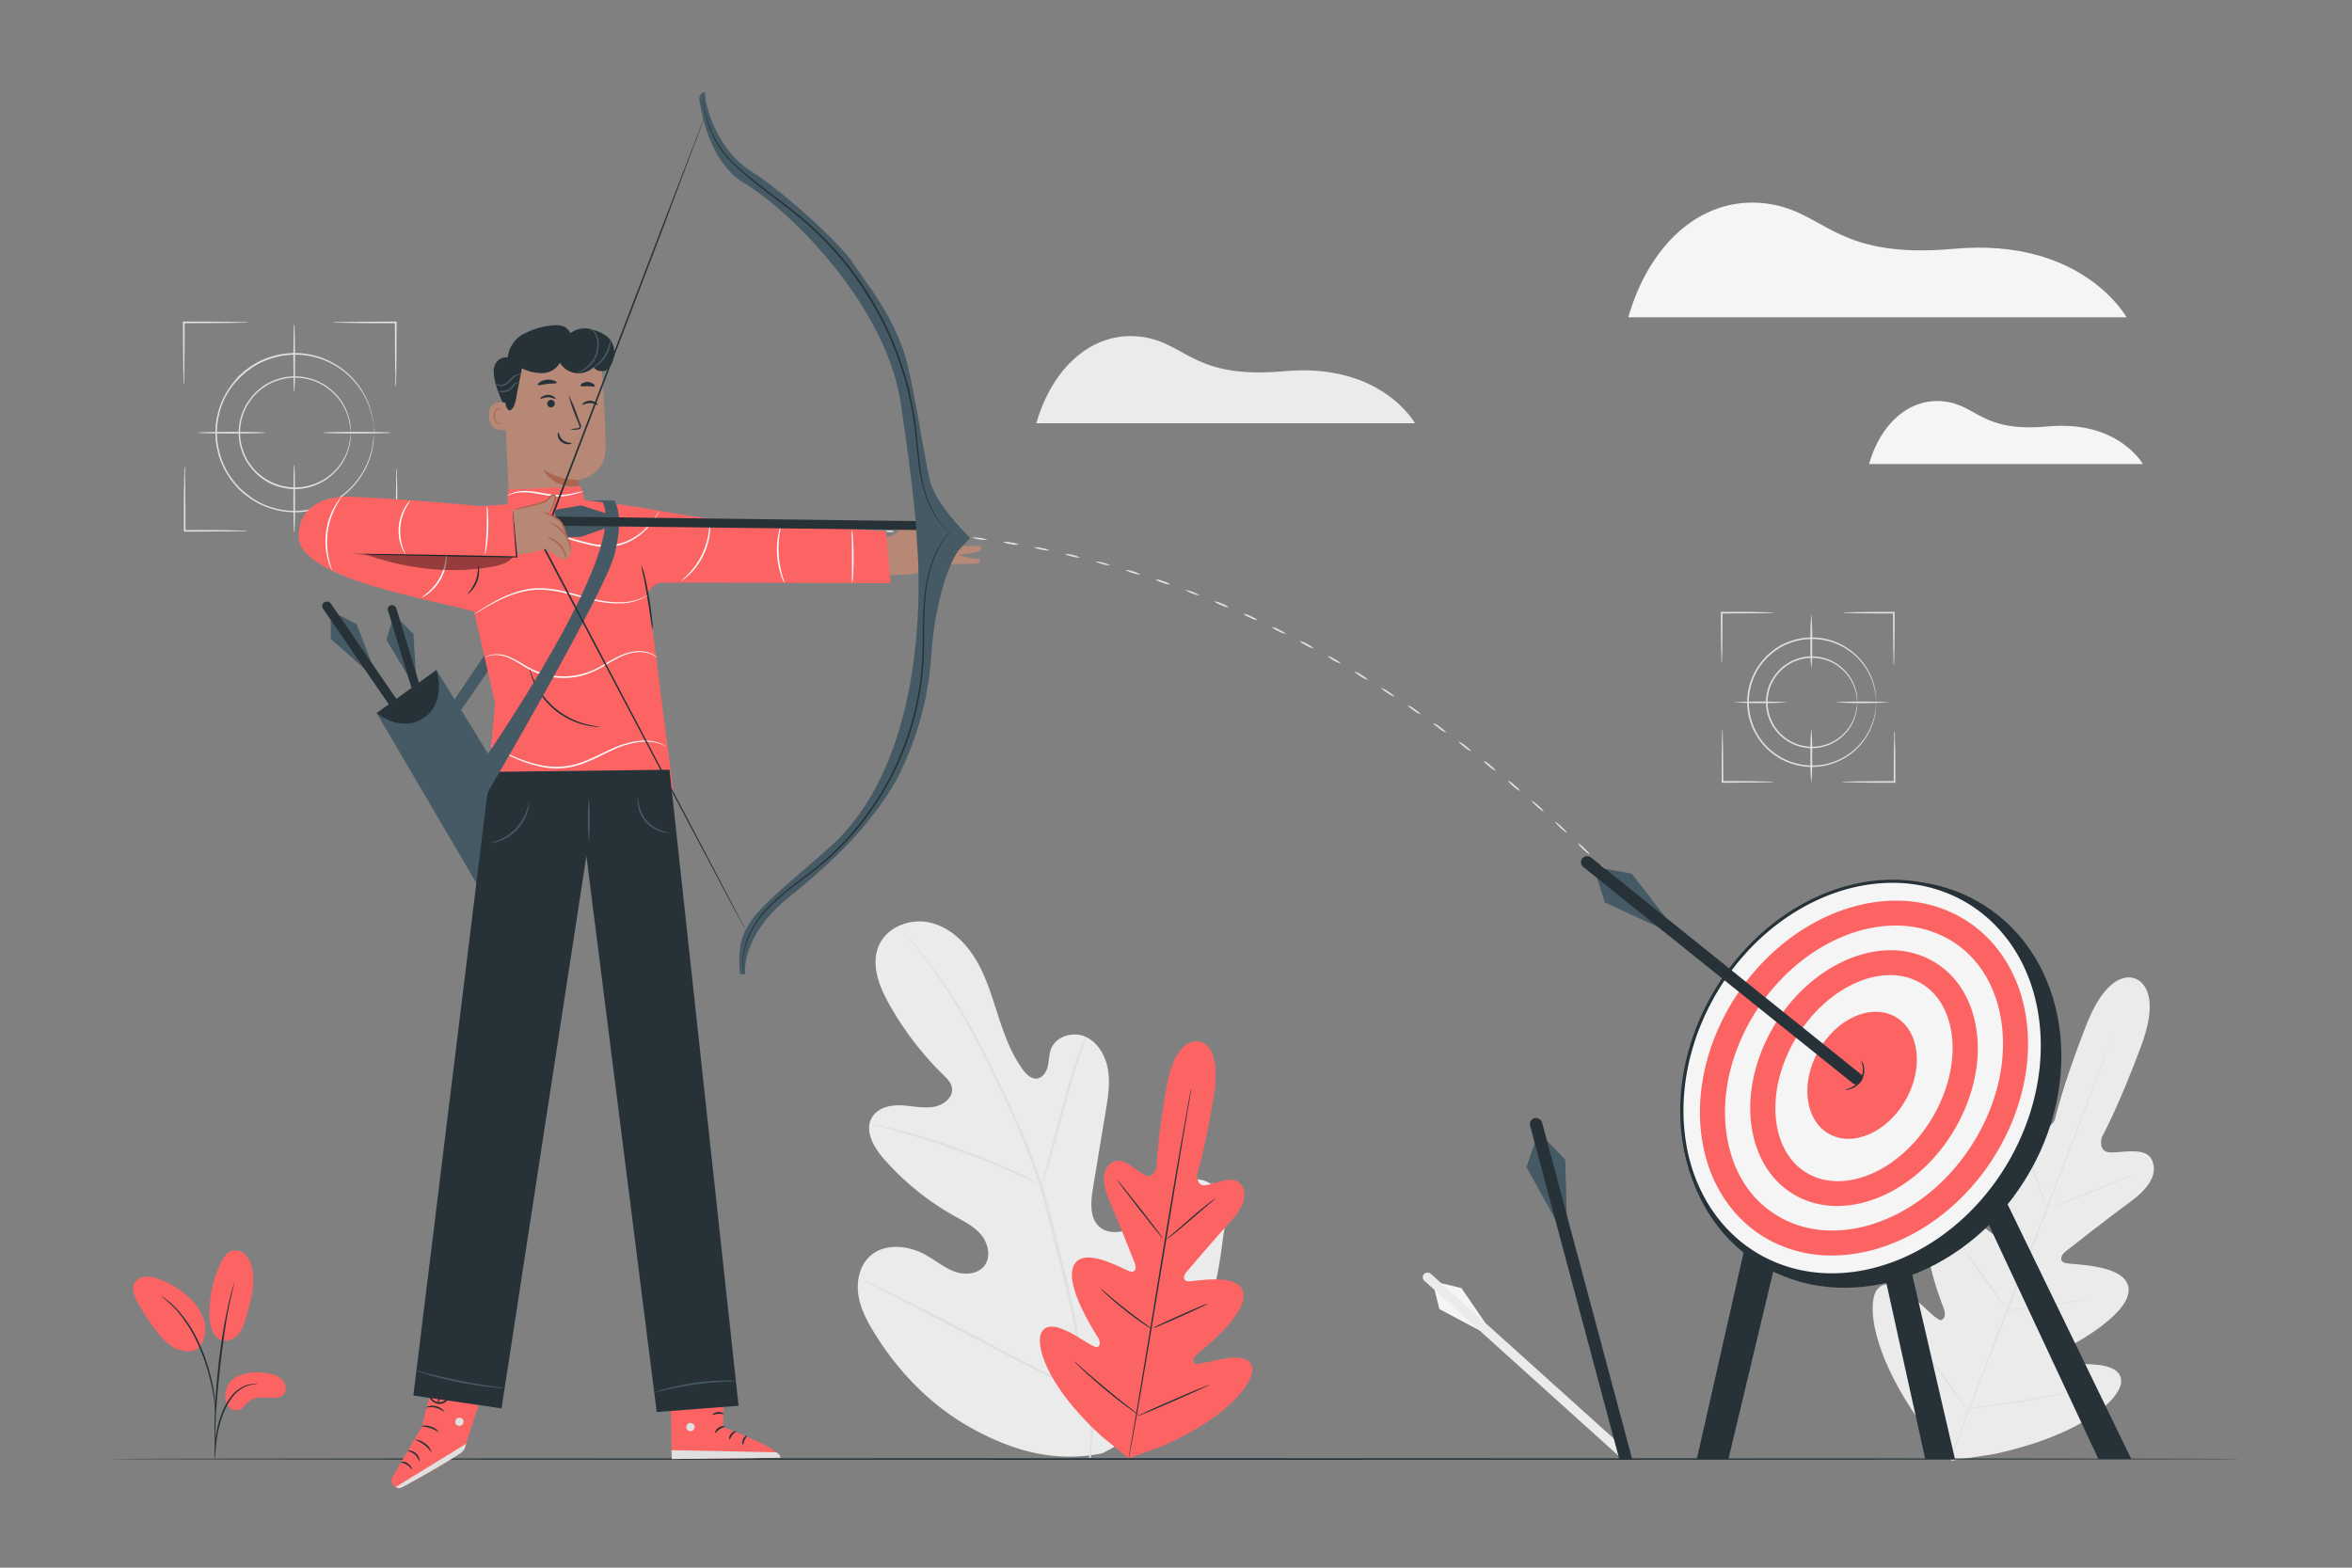 <svg xmlns="http://www.w3.org/2000/svg" viewBox="0 0 750 500"><rect x="0" y="0" width="750" height="500" fill="#808080" stroke="none"/><g id="freepik--background-complete--inject-657"><path d="M285,169.51c0,.14-.57.24-1.25.22s-1.25-.16-1.25-.3.57-.24,1.26-.22S285,169.37,285,169.51Z" style="fill:#e0e0e0"></path><path d="M295,170a6.36,6.36,0,0,1-2.51.11,6.13,6.13,0,0,1-2.48-.42,12.36,12.36,0,0,1,5,.31Z" style="fill:#e0e0e0"></path><path d="M305,170.91a6.15,6.15,0,0,1-2.52,0,6,6,0,0,1-2.46-.5,6.32,6.32,0,0,1,2.51,0A6.42,6.42,0,0,1,305,170.91Z" style="fill:#e0e0e0"></path><path d="M314.93,172.13a12.31,12.31,0,0,1-5-.65,11.86,11.86,0,0,1,5,.65Z" style="fill:#e0e0e0"></path><path d="M324.82,173.68a6.16,6.16,0,0,1-2.51-.15,6.41,6.41,0,0,1-2.43-.67,6.33,6.33,0,0,1,2.52.16A6.14,6.14,0,0,1,324.82,173.68Z" style="fill:#e0e0e0"></path><path d="M334.66,175.58a12.15,12.15,0,0,1-4.91-1,6.1,6.1,0,0,1,2.5.24A6,6,0,0,1,334.66,175.58Z" style="fill:#e0e0e0"></path><path d="M344.42,177.8a6.14,6.14,0,0,1-2.49-.32,6.3,6.3,0,0,1-2.38-.83,12,12,0,0,1,4.87,1.15Z" style="fill:#e0e0e0"></path><path d="M354.1,180.36a12.26,12.26,0,0,1-4.83-1.32,12.14,12.14,0,0,1,4.83,1.32Z" style="fill:#e0e0e0"></path><path d="M363.69,183.24a6.56,6.56,0,0,1-2.46-.49,6.29,6.29,0,0,1-2.32-1,12.06,12.06,0,0,1,4.78,1.48Z" style="fill:#e0e0e0"></path><path d="M373.18,186.43a6.42,6.42,0,0,1-2.45-.57,6.23,6.23,0,0,1-2.28-1.07,6.35,6.35,0,0,1,2.45.57A6.2,6.2,0,0,1,373.18,186.43Z" style="fill:#e0e0e0"></path><path d="M382.57,189.93a12,12,0,0,1-4.68-1.79,12.16,12.16,0,0,1,4.68,1.79Z" style="fill:#e0e0e0"></path><path d="M391.83,193.72a6.17,6.17,0,0,1-2.41-.73,6.42,6.42,0,0,1-2.21-1.2,6.05,6.05,0,0,1,2.41.72A6.28,6.28,0,0,1,391.83,193.72Z" style="fill:#e0e0e0"></path><path d="M401,197.8a6.06,6.06,0,0,1-2.38-.8,6.21,6.21,0,0,1-2.17-1.27,6.31,6.31,0,0,1,2.38.8A6.21,6.21,0,0,1,401,197.8Z" style="fill:#e0e0e0"></path><path d="M410,202.17a6.58,6.58,0,0,1-2.36-.88,6.38,6.38,0,0,1-2.13-1.34,6.17,6.17,0,0,1,2.36.87C409.1,201.44,410.05,202,410,202.17Z" style="fill:#e0e0e0"></path><path d="M418.86,206.79a6.08,6.08,0,0,1-2.33-.94,6.41,6.41,0,0,1-2.09-1.4,6.08,6.08,0,0,1,2.33.94A6.41,6.41,0,0,1,418.86,206.79Z" style="fill:#e0e0e0"></path><path d="M427.6,211.68a12.28,12.28,0,0,1-4.35-2.47,6,6,0,0,1,2.3,1A6.22,6.22,0,0,1,427.6,211.68Z" style="fill:#e0e0e0"></path><path d="M436.2,216.81a6.32,6.32,0,0,1-2.28-1.07c-1.18-.72-2.08-1.4-2-1.52a6,6,0,0,1,2.27,1.07A6.5,6.5,0,0,1,436.2,216.81Z" style="fill:#e0e0e0"></path><path d="M444.65,222.18A6.24,6.24,0,0,1,442.4,221c-1.16-.74-2-1.45-2-1.57a6.32,6.32,0,0,1,2.25,1.14C443.85,221.36,444.73,222.06,444.65,222.18Z" style="fill:#e0e0e0"></path><path d="M453,227.78a6.25,6.25,0,0,1-2.21-1.2c-1.14-.78-2-1.51-1.92-1.63a6.25,6.25,0,0,1,2.21,1.2C452.17,226.93,453,227.66,453,227.78Z" style="fill:#e0e0e0"></path><path d="M461.11,233.59a6.28,6.28,0,0,1-2.18-1.26c-1.12-.81-2-1.56-1.88-1.67a6.14,6.14,0,0,1,2.18,1.25C460.35,232.72,461.19,233.47,461.11,233.59Z" style="fill:#e0e0e0"></path><path d="M469.11,239.61A6.46,6.46,0,0,1,467,238.3c-1.1-.84-1.92-1.61-1.83-1.73a6.36,6.36,0,0,1,2.15,1.31C468.38,238.72,469.2,239.49,469.11,239.61Z" style="fill:#e0e0e0"></path><path d="M477,245.82a6.26,6.26,0,0,1-2.11-1.36c-1.08-.87-1.88-1.66-1.79-1.77a6.36,6.36,0,0,1,2.11,1.36C476.25,244.92,477.05,245.71,477,245.82Z" style="fill:#e0e0e0"></path><path d="M484.66,252.22a6.27,6.27,0,0,1-2.08-1.41c-1.06-.89-1.84-1.7-1.75-1.81a6.25,6.25,0,0,1,2.09,1.41C484,251.3,484.76,252.11,484.66,252.22Z" style="fill:#e0e0e0"></path><path d="M492.21,258.8c-.09.11-1-.54-2-1.46s-1.8-1.74-1.7-1.85,1,.55,2.05,1.46S492.31,258.7,492.21,258.8Z" style="fill:#e0e0e0"></path><path d="M499.61,265.55c-.1.11-1-.56-2-1.5s-1.76-1.79-1.66-1.89,1,.57,2,1.51S499.71,265.45,499.61,265.55Z" style="fill:#e0e0e0"></path><path d="M506.85,272.46c-.1.11-1-.59-2-1.54s-1.72-1.82-1.62-1.93,1,.59,2,1.55S507,272.36,506.85,272.46Z" style="fill:#e0e0e0"></path><path d="M512.23,277.79c-.1.1-.58-.21-1.07-.7s-.8-1-.7-1.07.58.21,1.07.7S512.33,277.69,512.23,277.79Z" style="fill:#e0e0e0"></path><path d="M680.91,312.15s-8.16-4.31-15.7,14.93-10,30.16-10,30.16-2.09,4.08-5,1.83-7.2-9-11.56-7.29-5.54,7.12-3.9,14.66,4.61,24.18,4.87,25.69-.37,3.76-2.58,2.54-15.43-13.32-20.79-6.7,2.64,26.86,3.47,29.09.48,3.25-.55,3.93-5.09-3.81-9-7.1-9-6.41-11.77-2.34-2.25,19.81,15.12,43.74l8.78,10.56,13.63-2.1c28.9-6.29,39.77-17.67,40.41-22.56s-5.24-5.95-10.34-6.1-11.11.5-11.43-.69.09-2.18,2.2-3.29,21.57-10.89,22-19.4-17.51-8.28-20-8.84-1.42-2.69-.24-3.62,14.5-11.38,20.74-15.92,9-9.19,6.85-13.54c-2.1-4.18-9.82-2-13.47-2.25s-2.5-4.68-2.5-4.68,5.41-9.81,12.6-29.18-2-21.6-2-21.6" style="fill:#ebebeb"></path><path d="M622.63,462.88c5.34-14.21,12.88-33.78,21.27-55.37s16-41.13,21.38-55.31l6.38-16.8c.75-2,1.34-3.5,1.74-4.57l.47-1.18a3.5,3.5,0,0,1,.17-.4s0,.14-.13.42-.24.68-.43,1.19c-.38,1.07-.94,2.62-1.66,4.6-1.45,4-3.59,9.75-6.26,16.85-5.34,14.21-12.87,33.77-21.26,55.36s-16,41.14-21.38,55.32" style="fill:#e0e0e0"></path><path d="M644.2,361.36a4.55,4.55,0,0,1,.44.9c.26.58.6,1.44,1,2.5.84,2.12,1.91,5.08,3,8.37l2.86,8.44.88,2.55a4.44,4.44,0,0,1,.29.95,4.61,4.61,0,0,1-.44-.89c-.26-.58-.61-1.44-1-2.51-.82-2.13-1.85-5.11-3-8.4s-2.14-6.17-2.92-8.41c-.36-1-.65-1.86-.9-2.54A6,6,0,0,1,644.2,361.36Z" style="fill:#e0e0e0"></path><path d="M654,385.19c0-.11,6-2.6,13.42-5.56S681,374.36,681,374.47s-6,2.6-13.43,5.56S654.05,385.3,654,385.19Z" style="fill:#e0e0e0"></path><path d="M639.63,417.76a4.47,4.47,0,0,1,1-.15l2.74-.26c2.32-.22,5.51-.54,9-1s6.68-1,9-1.43l2.71-.48a4,4,0,0,1,1-.13,5.33,5.33,0,0,1-1,.29c-.63.16-1.55.37-2.69.61-2.28.49-5.45,1.08-9,1.56s-6.74.76-9.06.9c-1.17.07-2.11.12-2.76.13A5,5,0,0,1,639.63,417.76Z" style="fill:#e0e0e0"></path><path d="M626,398.16s.24.23.61.71l1.54,2c1.28,1.73,3,4.14,4.93,6.81s3.61,5.1,4.83,6.88l1.43,2.11a3.69,3.69,0,0,1,.47.81,4.63,4.63,0,0,1-.61-.72l-1.53-2c-1.28-1.73-3-4.13-4.94-6.8s-3.61-5.11-4.83-6.88L626.49,399A4.91,4.91,0,0,1,626,398.16Z" style="fill:#e0e0e0"></path><path d="M609.66,425.3a5.69,5.69,0,0,1,.77.91c.52.68,1.18,1.56,2,2.6,1.65,2.21,3.92,5.27,6.39,8.67s4.7,6.5,6.29,8.75l1.87,2.68a7.25,7.25,0,0,1,.64,1,7.39,7.39,0,0,1-.78-.92l-2-2.6c-1.66-2.21-3.92-5.27-6.39-8.67s-4.7-6.5-6.29-8.75l-1.87-2.68A8.51,8.51,0,0,1,609.66,425.3Z" style="fill:#e0e0e0"></path><path d="M627.33,449.22a7,7,0,0,1,1.27-.22l3.47-.46c2.92-.38,7-.93,11.4-1.67s8.45-1.49,11.35-2.06l3.43-.68a8,8,0,0,1,1.27-.2,7.33,7.33,0,0,1-1.23.37c-.8.2-2,.48-3.41.8-2.88.65-6.88,1.47-11.34,2.19s-8.5,1.24-11.44,1.55c-1.47.16-2.66.27-3.48.32A7,7,0,0,1,627.33,449.22Z" style="fill:#e0e0e0"></path><polygon points="458.99 417.52 457.46 411.43 459.61 409.28 466 410.81 473.69 422 471.76 424.32 458.99 417.52" style="fill:#f5f5f5"></polygon><path d="M519.83,463.54l-63.54-57.25a1.58,1.58,0,0,0-2.25.12h0a1.47,1.47,0,0,0,.14,2.06l63.07,56.87" style="fill:#ebebeb"></path><path d="M119.24,138a1.91,1.91,0,0,1,0-.41c0-.29,0-.69-.08-1.19,0-.27,0-.56-.06-.88s-.11-.67-.17-1a17.05,17.05,0,0,0-.53-2.59,24,24,0,0,0-2.79-6.66,25.21,25.21,0,0,0-6.37-7.08,24.89,24.89,0,0,0-23.61-3.55,22.93,22.93,0,0,0-6.3,3.39,29.09,29.09,0,0,0-2.83,2.41A29.78,29.78,0,0,0,74,123.27a24.17,24.17,0,0,0-3.56,6.86A26.78,26.78,0,0,0,69.17,138a26.51,26.51,0,0,0,1.28,7.86A24.44,24.44,0,0,0,74,152.71a28.23,28.23,0,0,0,2.44,2.89,27.65,27.65,0,0,0,2.83,2.4,25.52,25.52,0,0,0,3,2,26.54,26.54,0,0,0,3.25,1.43,25,25,0,0,0,30-10.64,23.8,23.8,0,0,0,2.79-6.65,18.52,18.52,0,0,0,.54-2.59c0-.38.12-.73.16-1.05s0-.62.06-.88c0-.5.06-.9.08-1.19a1.91,1.91,0,0,1,0-.41,2.56,2.56,0,0,1,0,.41c0,.29,0,.69,0,1.2,0,.26,0,.56,0,.88s-.09.68-.14,1.06a18.37,18.37,0,0,1-.49,2.62,23.73,23.73,0,0,1-2.74,6.75,25.33,25.33,0,0,1-17,12,25.45,25.45,0,0,1-13.34-1.07,26.1,26.1,0,0,1-3.32-1.45,28.18,28.18,0,0,1-6-4.44,28.42,28.42,0,0,1-2.5-3A24.66,24.66,0,0,1,70,146a25.24,25.24,0,0,1,0-16,24.8,24.8,0,0,1,3.64-7A29.38,29.38,0,0,1,76.1,120a27.3,27.3,0,0,1,6-4.44,26.1,26.1,0,0,1,3.32-1.45,25.44,25.44,0,0,1,13.34-1.07,25.36,25.36,0,0,1,17,12,23.78,23.78,0,0,1,2.74,6.76,18.37,18.37,0,0,1,.49,2.62c0,.38.11.73.14,1.06s0,.62,0,.88c0,.51,0,.91,0,1.2A2.56,2.56,0,0,1,119.24,138Z" style="fill:#e0e0e0"></path><path d="M111.83,138a27.89,27.89,0,0,0-.65-4.31,17.13,17.13,0,0,0-2-4.69,17.6,17.6,0,0,0-4.49-5,17.34,17.34,0,0,0-7.4-3.26,17.65,17.65,0,0,0-9.2.77,16.57,16.57,0,0,0-4.43,2.39,15.81,15.81,0,0,0-3.7,3.72,17.41,17.41,0,0,0,0,20.7,19.53,19.53,0,0,0,1.71,2,18.72,18.72,0,0,0,2,1.69,16.57,16.57,0,0,0,4.43,2.39,17.65,17.65,0,0,0,9.2.77A17.65,17.65,0,0,0,109.2,147a17,17,0,0,0,2-4.68,27.89,27.89,0,0,0,.65-4.31.94.94,0,0,1,0,.29c0,.22,0,.5,0,.84a8.24,8.24,0,0,1-.11,1.38,14.19,14.19,0,0,1-.34,1.85,16.89,16.89,0,0,1-1.93,4.78,17.95,17.95,0,0,1-12.06,8.52,18.07,18.07,0,0,1-9.45-.75,17.05,17.05,0,0,1-4.56-2.44,21,21,0,0,1-2-1.74,22.29,22.29,0,0,1-1.77-2.08,17.89,17.89,0,0,1,0-21.3,19.72,19.72,0,0,1,1.76-2.08,20.76,20.76,0,0,1,2-1.74,17.05,17.05,0,0,1,4.56-2.44,18.07,18.07,0,0,1,9.45-.75,17.78,17.78,0,0,1,7.54,3.4,17.59,17.59,0,0,1,4.52,5.12,16.77,16.77,0,0,1,1.93,4.78,14.19,14.19,0,0,1,.34,1.85,8.21,8.21,0,0,1,.11,1.37c0,.35,0,.63,0,.85A.94.94,0,0,1,111.83,138Z" style="fill:#e0e0e0"></path><path d="M93.81,125c-.15,0-.26-4.85-.26-10.84s.11-10.85.26-10.85.26,4.86.26,10.85S94,125,93.81,125Z" style="fill:#e0e0e0"></path><path d="M93.81,169.85c-.15,0-.26-4.85-.26-10.84s.11-10.85.26-10.85.26,4.86.26,10.85S94,169.85,93.81,169.85Z" style="fill:#e0e0e0"></path><path d="M84.7,138c0,.14-4.86.26-10.85.26S63,138.13,63,138s4.86-.26,10.85-.26S84.7,137.85,84.7,138Z" style="fill:#e0e0e0"></path><path d="M124.61,138c0,.14-4.86.26-10.85.26s-10.84-.12-10.84-.26,4.85-.26,10.84-.26S124.61,137.85,124.61,138Z" style="fill:#e0e0e0"></path><path d="M79.21,102.82a8.9,8.9,0,0,1-1.6.1l-4.35.08c-3.67,0-8.75.08-14.36.08h-.29l.26-.26c0,5.54,0,10.54-.08,14.16,0,1.74-.06,3.18-.08,4.28a8.58,8.58,0,0,1-.1,1.57,8.58,8.58,0,0,1-.1-1.57c0-1.1,0-2.54-.08-4.28,0-3.62-.08-8.62-.08-14.16v-.26h.55c5.61,0,10.69,0,14.36.08l4.35.08A8.9,8.9,0,0,1,79.21,102.82Z" style="fill:#e0e0e0"></path><path d="M58.9,148.71A9.29,9.29,0,0,1,59,150.3c0,1.12,0,2.59.08,4.35,0,3.68.07,8.75.07,14.36v.3l-.26-.26c5.55,0,10.55,0,14.17.07l4.28.09a8.39,8.39,0,0,1,1.56.1,9.68,9.68,0,0,1-1.56.1l-4.28.08c-3.62,0-8.62.07-14.17.08h-.26V169c0-5.61,0-10.68.08-14.36,0-1.76.06-3.23.08-4.35A10.2,10.2,0,0,1,58.9,148.71Z" style="fill:#e0e0e0"></path><path d="M105.89,169.31a9.35,9.35,0,0,1,1.6-.11l4.35-.08c3.67-.05,8.75-.07,14.35-.07h.3l-.26.26c0-5.55,0-10.55.08-14.17,0-1.73.06-3.17.08-4.28a8.39,8.39,0,0,1,.1-1.56,8.39,8.39,0,0,1,.1,1.56c0,1.11,0,2.55.08,4.28,0,3.62.08,8.62.08,14.17v.26h-.56c-5.6,0-10.68,0-14.35-.08l-4.35-.08A10.27,10.27,0,0,1,105.89,169.31Z" style="fill:#e0e0e0"></path><path d="M126.2,123.42a9.35,9.35,0,0,1-.11-1.6c0-1.12,0-2.58-.08-4.35-.05-3.67-.08-8.75-.08-14.35v-.3l.27.26c-5.55,0-10.55,0-14.17-.08l-4.28-.08a8.39,8.39,0,0,1-1.56-.1,8.39,8.39,0,0,1,1.56-.1l4.28-.08c3.62,0,8.62-.08,14.17-.08h.26v.56c0,5.6,0,10.68-.08,14.35,0,1.77-.06,3.23-.08,4.35A10.27,10.27,0,0,1,126.2,123.42Z" style="fill:#e0e0e0"></path><path d="M598.24,224a1.68,1.68,0,0,1,0-.33c0-.25-.05-.57-.08-1a10.37,10.37,0,0,0-.18-1.56,14.79,14.79,0,0,0-.44-2.11,19.55,19.55,0,0,0-2.27-5.39,20.37,20.37,0,0,0-26.93-7.45,22.72,22.72,0,0,0-2.48,1.6,21.87,21.87,0,0,0-2.28,1.94,22.25,22.25,0,0,0-2,2.34,19.45,19.45,0,0,0-2.88,5.56,20,20,0,0,0,0,12.73,19.45,19.45,0,0,0,2.88,5.56,22.35,22.35,0,0,0,2,2.34,23.17,23.17,0,0,0,2.29,1.95,21.23,21.23,0,0,0,2.48,1.59,20.63,20.63,0,0,0,13.24,2.06,20.43,20.43,0,0,0,13.69-9.5,19.6,19.6,0,0,0,2.27-5.4,14.41,14.41,0,0,0,.44-2.1,10.52,10.52,0,0,0,.18-1.56c0-.41.06-.73.08-1a1.68,1.68,0,0,1,0-.33,1.64,1.64,0,0,1,0,.33l0,1a10.05,10.05,0,0,1-.14,1.58,13.13,13.13,0,0,1-.39,2.13,19.29,19.29,0,0,1-2.22,5.5,20.53,20.53,0,0,1-24.71,8.9,21.38,21.38,0,0,1-2.7-1.17,22.78,22.78,0,0,1-2.54-1.63,21.91,21.91,0,0,1-2.35-2,23.28,23.28,0,0,1-2-2.39,20.09,20.09,0,0,1-3-5.7,20.55,20.55,0,0,1,0-13.06,19.81,19.81,0,0,1,3-5.7,22.26,22.26,0,0,1,2-2.39,21.91,21.91,0,0,1,2.35-2,18.83,18.83,0,0,1,5.24-2.81,20.68,20.68,0,0,1,10.85-.86,20.59,20.59,0,0,1,13.86,9.77,19.29,19.29,0,0,1,2.22,5.5,13,13,0,0,1,.39,2.12,10.05,10.05,0,0,1,.14,1.58l0,1A1.64,1.64,0,0,1,598.24,224Z" style="fill:#e0e0e0"></path><path d="M592.23,224a24.89,24.89,0,0,0-.55-3.5,14.39,14.39,0,0,0-5.26-7.82,14.22,14.22,0,0,0-13.44-2,13.59,13.59,0,0,0-3.59,1.93,13.39,13.39,0,0,0-3,3,14.11,14.11,0,0,0,0,16.74,14.24,14.24,0,0,0,6.58,4.95,14.24,14.24,0,0,0,7.45.63,14.09,14.09,0,0,0,6-2.64,14.32,14.32,0,0,0,5.26-7.82,24.9,24.9,0,0,0,.55-3.49.82.82,0,0,1,0,.23v.69a6,6,0,0,1-.08,1.12,11.18,11.18,0,0,1-.27,1.5,14,14,0,0,1-1.56,3.9,14.54,14.54,0,0,1-17.51,6.33,14.74,14.74,0,0,1-6.82-5.1,14.59,14.59,0,0,1,0-17.35,14.63,14.63,0,0,1,6.82-5.09,14.65,14.65,0,0,1,7.7-.61,14.63,14.63,0,0,1,9.81,6.94,13.88,13.88,0,0,1,1.56,3.89,11.59,11.59,0,0,1,.27,1.51,5.92,5.92,0,0,1,.08,1.12c0,.27,0,.5,0,.68A.87.87,0,0,1,592.23,224Z" style="fill:#e0e0e0"></path><path d="M577.59,213.43a75.74,75.74,0,0,1-.26-8.81,75.63,75.63,0,0,1,.26-8.8,73.07,73.07,0,0,1,.26,8.8A73.17,73.17,0,0,1,577.59,213.43Z" style="fill:#e0e0e0"></path><path d="M577.59,249.83a75.74,75.74,0,0,1-.26-8.81,75.63,75.63,0,0,1,.26-8.8,73.07,73.07,0,0,1,.26,8.8A73.17,73.17,0,0,1,577.59,249.83Z" style="fill:#e0e0e0"></path><path d="M570.19,224a149.22,149.22,0,0,1-17.61,0,149.22,149.22,0,0,1,17.61,0Z" style="fill:#e0e0e0"></path><path d="M602.6,224A149.22,149.22,0,0,1,585,224a149.22,149.22,0,0,1,17.61,0Z" style="fill:#e0e0e0"></path><path d="M565.74,195.4a5.87,5.87,0,0,1-1.3.1l-3.53.09c-3,0-7.1.07-11.66.07H549l.26-.26c0,4.5,0,8.56-.07,11.5,0,1.39-.06,2.55-.09,3.48a5.62,5.62,0,0,1-.1,1.27,6.48,6.48,0,0,1-.1-1.27c0-.93,0-2.09-.08-3.48-.05-2.94-.08-7-.08-11.5v-.26h.5c4.56,0,8.68,0,11.66.08l3.53.08A6.77,6.77,0,0,1,565.74,195.4Z" style="fill:#e0e0e0"></path><path d="M549.25,232.66a5.87,5.87,0,0,1,.1,1.3c0,.94,0,2.12.09,3.53,0,3,.07,7.1.07,11.65v.24l-.26-.26c4.5,0,8.56,0,11.5.08l3.48.08a7.65,7.65,0,0,1,1.27.1,5.91,5.91,0,0,1-1.27.11l-3.48.08c-2.94,0-7,.07-11.5.08H549v-.51c0-4.55,0-8.67.08-11.65,0-1.41.06-2.6.08-3.53A6.77,6.77,0,0,1,549.25,232.66Z" style="fill:#e0e0e0"></path><path d="M587.4,249.38a6.77,6.77,0,0,1,1.3-.1l3.53-.08c3,0,7.11-.08,11.66-.08h.24l-.26.26c0-4.49,0-8.56.07-11.49q.06-2.08.09-3.48a5.62,5.62,0,0,1,.1-1.27,6.48,6.48,0,0,1,.1,1.27c0,.93,0,2.09.08,3.48.05,2.93.08,7,.08,11.49v.27h-.5c-4.55,0-8.67,0-11.66-.08l-3.53-.08A6.18,6.18,0,0,1,587.4,249.38Z" style="fill:#e0e0e0"></path><path d="M603.89,212.13a5.87,5.87,0,0,1-.1-1.3c0-.94,0-2.12-.09-3.53,0-3-.07-7.11-.07-11.66v-.24l.26.26c-4.5,0-8.56,0-11.5-.07l-3.47-.09a5.77,5.77,0,0,1-1.28-.1,6.66,6.66,0,0,1,1.28-.1l3.47-.08c2.94-.05,7-.08,11.5-.08h.26v.5c0,4.55,0,8.68-.08,11.66,0,1.41-.06,2.59-.08,3.53A6.77,6.77,0,0,1,603.89,212.13Z" style="fill:#e0e0e0"></path><path d="M351.45,463.53c25.23-12.24,35.07-40.87,38.38-67.47.55-4.44,1.78-9,.3-13.23s-6-7.64-10.22-6.41c-3.53,1-5.57,4.61-7.9,7.47a26.16,26.16,0,0,1-11.94,8.25c-3,1-6.67,1.35-9.2-.62-3.47-2.71-3.09-8-2.36-12.44q2-12.27,4.06-24.54c.73-4.39,1.46-8.87.75-13.26s-3.1-8.74-7.09-10.58-9.55-.24-11.12,3.92c-.65,1.73-.58,3.64-1,5.45s-1.59,3.68-3.4,3.92-3.39-1.29-4.5-2.79c-3.83-5.16-6-11.36-8-17.5s-3.84-12.41-7.18-17.9-8.43-10.23-14.66-11.59-13.56,1.46-16.13,7.38,0,12.8,3.16,18.44a99.5,99.5,0,0,0,17.32,22.72c1.23,1.2,2.57,2.5,2.84,4.21.48,3.08-2.75,5.55-5.8,6.05-3.45.57-6.95-.33-10.44-.47s-7.44.77-9.25,3.81c-2.51,4.2.49,9.51,3.7,13.18a85,85,0,0,0,22.58,18.31c3,1.69,6.28,3.27,8.52,6s3.19,6.88,1.12,9.73-6.26,3.19-9.55,2-6-3.48-9.05-5.21c-5.68-3.24-13.54-4.07-18.24.53-3.09,3-4.07,7.77-3.44,12.06s2.68,8.23,4.93,11.92c7.87,12.9,18.81,24,32,31.09s26,10.47,40.73,7.59" style="fill:#ebebeb"></path><path d="M347.88,464.94c.71-10.63,1.18-5.11-.62-19.08A399,399,0,0,0,338.38,401q-1.49-5.89-2.93-11.64c-1-3.82-1.94-7.61-3.11-11.25a198.92,198.92,0,0,0-7.92-20.57c-2.84-6.42-5.77-12.41-8.55-18s-5.49-10.72-8.15-15.31a158.09,158.09,0,0,0-14.15-20.69c-1.85-2.3-3.35-4-4.38-5.21L288,297a2.64,2.64,0,0,0-.43-.43,3.24,3.24,0,0,0,.36.48l1.12,1.37c1,1.2,2.45,3,4.26,5.31a165.5,165.5,0,0,1,13.9,20.78c2.62,4.59,5.29,9.74,8,15.32s5.65,11.58,8.46,18a201.66,201.66,0,0,1,7.85,20.5c1.16,3.63,2.11,7.38,3.08,11.21s1.94,7.71,2.93,11.64A408.57,408.57,0,0,1,346.52,446c1.83,13.92,1.41,8.35.78,19" style="fill:#e0e0e0"></path><path d="M332.12,378a9.27,9.27,0,0,0,.73-1.81c.42-1.17,1-2.9,1.63-5,1.32-4.27,2.94-10.24,4.7-16.82s3.45-12.52,4.83-16.76c.69-2.13,1.26-3.84,1.67-5a9.2,9.2,0,0,0,.55-1.87,8.76,8.76,0,0,0-.85,1.76c-.5,1.14-1.16,2.83-1.91,4.94-1.53,4.21-3.32,10.14-5.08,16.73s-3.27,12.39-4.46,16.88l-1.39,5.11A8.55,8.55,0,0,0,332.12,378Z" style="fill:#e0e0e0"></path><path d="M277.31,358.47a11.76,11.76,0,0,0,2.21.63c1.43.36,3.5.87,6,1.58,5.08,1.38,12,3.54,19.61,6.25s14.31,5.49,19.14,7.63c2.41,1.05,4.35,1.95,5.69,2.57a12.31,12.31,0,0,0,2.12.89,12.58,12.58,0,0,0-2-1.18c-1.3-.71-3.2-1.69-5.6-2.82-4.77-2.28-11.5-5.13-19.09-7.87a202.37,202.37,0,0,0-19.75-6c-2.56-.64-4.66-1.06-6.11-1.32A12.9,12.9,0,0,0,277.31,358.47Z" style="fill:#e0e0e0"></path><path d="M346.73,444.71a2.7,2.7,0,0,0,.5-.63l1.29-1.89c1.12-1.65,2.67-4.07,4.54-7.09,3.76-6,8.68-14.54,14-24s10.15-18,13.77-24.1l4.31-7.22,1.17-2a4.1,4.1,0,0,0,.36-.72s-.2.2-.5.63-.78,1.13-1.29,1.89c-1.12,1.64-2.67,4.07-4.54,7.08-3.76,6-8.68,14.55-14,24s-10.15,18-13.77,24.1c-1.77,3-3.23,5.4-4.31,7.22-.47.78-.85,1.44-1.17,2A2.89,2.89,0,0,0,346.73,444.71Z" style="fill:#e0e0e0"></path><path d="M275.52,408.57a3.42,3.42,0,0,0,.7.42l2.06,1.08L285.9,414c6.44,3.28,15.28,7.91,25,13s18.65,9.7,25.15,12.85c3.26,1.57,5.9,2.82,7.75,3.64l2.13.94a3.34,3.34,0,0,0,.76.28s-.23-.18-.69-.43L344,443.2l-7.62-3.88c-6.44-3.28-15.27-7.92-25-13.05s-18.64-9.69-25.15-12.84c-3.25-1.58-5.9-2.82-7.74-3.65l-2.13-.94A2.93,2.93,0,0,0,275.52,408.57Z" style="fill:#e0e0e0"></path><path d="M519.23,101.2H678.11s-14.05-25.57-55-21.85c-39,3.55-41-12.58-60.9-14.56S525.85,78,519.23,101.2Z" style="fill:#f5f5f5"></path><path d="M596,148h87.29s-7.72-14-30.19-12c-21.46,2-22.55-6.91-33.46-8S599.62,135.22,596,148Z" style="fill:#f5f5f5"></path><path d="M330.46,135H451.2s-10.67-19.43-41.75-16.61c-29.68,2.71-31.19-9.55-46.29-11.06S335.5,117.38,330.46,135Z" style="fill:#ebebeb"></path></g><g id="freepik--Floor--inject-657"><path d="M715,465.34c0,.14-152.23.26-340,.26s-340-.12-340-.26,152.2-.26,340-.26S715,465.19,715,465.34Z" style="fill:#263238"></path></g><g id="freepik--Plants--inject-657"><path d="M382.2,332.12s7.56.34,4.91,17.07-5.4,25.48-5.4,25.48-.22,3.76,2.75,3.36,8.83-3.39,11.2-.37,1,7.34-3.32,12-13.29,15.18-14.1,16.14-1.29,2.81.78,2.87,16.42-3,17.47,3.88-13,17.9-14.51,19.13-1.69,2.1-1.24,3,5.18-.58,9.3-1.29,9-.8,9.29,3.23-6.62,14.93-28.83,24.65l-10.58,3.83L351.16,458c-17.83-16.42-20.79-29-19.22-32.7s6.17-2,9.83,0,7.65,5,8.37,4.25.84-1.59-.19-3.25-10.73-16.63-7.49-22.81,15.81,1.4,17.79,2,2.11-1.31,1.67-2.45-5.54-14.07-8.07-19.86-2.57-10.25.77-12.41,7.78,2.65,10.46,4,3.7-2.27,3.7-2.27.25-9.18,3.2-25.86,10.37-14.44,10.37-14.44" style="fill:#FC6464"></path><path d="M379.86,347.11s0,.11,0,.31-.08.52-.13.9c-.14.81-.33,2-.57,3.44L377,364.4c-1.76,10.7-4.19,25.45-6.88,41.73s-5.13,31.07-7,41.73c-.95,5.31-1.73,9.61-2.27,12.62-.28,1.47-.49,2.61-.65,3.42-.07.38-.13.67-.17.89a1.9,1.9,0,0,1-.08.3,1.22,1.22,0,0,1,0-.31c0-.22.08-.52.14-.89.13-.81.32-2,.56-3.44l2.14-12.64c1.8-10.68,4.23-25.44,6.88-41.75s5.13-31.05,7-41.71c1-5.31,1.73-9.62,2.27-12.62.28-1.47.5-2.62.65-3.43.08-.37.13-.67.18-.89A1.1,1.1,0,0,1,379.86,347.11Z" style="fill:#263238"></path><path d="M387.64,382.18a22.75,22.75,0,0,1-2.27,2l-5.54,4.75c-2.16,1.86-4.13,3.53-5.59,4.69-.74.59-1.34,1-1.77,1.35a3.13,3.13,0,0,1-.69.43,26.88,26.88,0,0,1,2.26-2l5.51-4.79c2.16-1.86,4.15-3.51,5.63-4.66.74-.57,1.34-1,1.77-1.33A3.21,3.21,0,0,1,387.64,382.18Z" style="fill:#263238"></path><path d="M370.83,395c-.1.08-3.46-4.06-7.5-9.25s-7.25-9.45-7.16-9.52,3.46,4.07,7.5,9.25S370.92,394.89,370.83,395Z" style="fill:#263238"></path><path d="M367.49,424a2.84,2.84,0,0,1-.73-.39c-.46-.27-1.11-.69-1.91-1.22-1.59-1.06-3.74-2.58-6-4.39s-4.29-3.53-5.69-4.83c-.7-.64-1.26-1.18-1.64-1.56a3.36,3.36,0,0,1-.55-.62,24.86,24.86,0,0,1,2.39,1.95c1.46,1.24,3.48,2.93,5.76,4.72s4.41,3.35,5.95,4.48A25.07,25.07,0,0,1,367.49,424Z" style="fill:#263238"></path><path d="M385.24,415.74a17.83,17.83,0,0,1-2.54,1.3c-1.59.76-3.8,1.78-6.26,2.88s-4.69,2.07-6.31,2.75a18.34,18.34,0,0,1-2.67,1,19.4,19.4,0,0,1,2.54-1.3c1.59-.76,3.81-1.77,6.26-2.87s4.69-2.07,6.32-2.76A18,18,0,0,1,385.24,415.74Z" style="fill:#263238"></path><path d="M385.55,441.7a3.41,3.41,0,0,1-.86.47l-2.43,1.14c-2.05.94-4.9,2.21-8.06,3.58s-6,2.61-8.12,3.47l-2.48,1a3.87,3.87,0,0,1-.94.31,4.53,4.53,0,0,1,.87-.47l2.42-1.13c2.06-.94,4.91-2.21,8.07-3.59s6-2.6,8.12-3.47l2.48-1A5.22,5.22,0,0,1,385.55,441.7Z" style="fill:#263238"></path><path d="M363.14,451.29a6.2,6.2,0,0,1-.89-.56c-.57-.37-1.36-.94-2.34-1.66-2-1.43-4.62-3.46-7.46-5.83s-5.34-4.59-7.1-6.25c-.88-.83-1.59-1.52-2.06-2a4.76,4.76,0,0,1-.71-.78,4.83,4.83,0,0,1,.82.66l2.16,1.89c1.81,1.6,4.33,3.79,7.17,6.15s5.46,4.43,7.36,5.92l2.26,1.77A4.17,4.17,0,0,1,363.14,451.29Z" style="fill:#263238"></path><path d="M75.4,439.14A15.88,15.88,0,0,1,85.24,438a8.12,8.12,0,0,1,4.86,2.17c1.22,1.34,1.45,3.7.05,4.85a4.64,4.64,0,0,1-3.06.78c-2.6,0-5.49-.49-7.57,1.07-1.18.9-2,2.38-3.39,2.82A3.36,3.36,0,0,1,72.44,448a5.73,5.73,0,0,1-.41-4.23A6.46,6.46,0,0,1,75.4,439.14Z" style="fill:#FC6464"></path><path d="M68.55,425.91c1.83,2.61,5.38,1.75,7,.15s2.35-3.91,3-6.11c1.45-5,2.91-10.33,1.84-15.46a8.67,8.67,0,0,0-2-4.2,4.48,4.48,0,0,0-4.25-1.41c-1.79.47-2.91,2.23-3.71,3.9a36.8,36.8,0,0,0-3.64,15.81c0,2.54.29,5.21,1.73,7.32" style="fill:#FC6464"></path><path d="M63.52,429.66A9.51,9.51,0,0,0,65,420.91a16.88,16.88,0,0,0-5.18-7.52,27.9,27.9,0,0,0-9.29-5.48,9.84,9.84,0,0,0-4.17-.71,4.39,4.39,0,0,0-3.51,2.12c-1,1.86,0,4.12,1,6a71,71,0,0,0,6.09,9.28c1.83,2.36,3.93,4.68,6.71,5.74s5.68.94,7.15-1" style="fill:#FC6464"></path><path d="M68.42,465.34a5.53,5.53,0,0,0,.17-1.19c.08-.87.19-1.95.31-3.24a46.19,46.19,0,0,1,.73-4.76,37.06,37.06,0,0,1,1.73-5.61,20.76,20.76,0,0,1,2.86-5.08,10.86,10.86,0,0,1,3.63-3,10.15,10.15,0,0,1,3.05-.95,6.23,6.23,0,0,0,1.18-.17,5.83,5.83,0,0,0-1.2,0,9.2,9.2,0,0,0-3.18.83,10.64,10.64,0,0,0-3.83,3,20.41,20.41,0,0,0-3,5.18,34.35,34.35,0,0,0-1.71,5.7,38.58,38.58,0,0,0-.63,4.82c-.11,1.37-.15,2.49-.16,3.26A6,6,0,0,0,68.42,465.34Z" style="fill:#263238"></path><path d="M68.64,462.84a2.15,2.15,0,0,0,0-.55v-1.58c0-1.36,0-3.34.07-5.79.12-4.88.54-10.15,1.36-17.56.77-7,1.8-15.09,2.89-20.37.23-1.2.47-2.28.69-3.23s.39-1.76.57-2.42.27-1.13.37-1.53a2.46,2.46,0,0,0,.09-.55,3.47,3.47,0,0,0-.19.52c-.12.4-.27.9-.46,1.51s-.41,1.47-.65,2.41-.5,2-.76,3.22a178.15,178.15,0,0,0-3,18.9c-.81,7.43-1.18,14.2-1.21,19.1,0,2.45,0,4.43.08,5.8,0,.64.07,1.16.1,1.57A4.06,4.06,0,0,0,68.64,462.84Z" style="fill:#263238"></path><path d="M68.68,449.79a11,11,0,0,0,0-1.65c-.06-1.05-.21-2.58-.51-4.46a58.63,58.63,0,0,0-1.45-6.5A53.29,53.29,0,0,0,64,429.5a40.79,40.79,0,0,0-8-12.43,20.68,20.68,0,0,0-1.87-1.75c-.29-.24-.55-.48-.81-.67l-.72-.51a9.57,9.57,0,0,0-1.39-.88,47,47,0,0,1,4.54,4.05,43.06,43.06,0,0,1,7.78,12.38,61.07,61.07,0,0,1,2.74,7.62c.71,2.39,1.18,4.58,1.54,6.43s.54,3.37.66,4.42A8.88,8.88,0,0,0,68.68,449.79Z" style="fill:#263238"></path></g><g id="freepik--Arrow--inject-657"><polygon points="486.76 372.25 489.4 364.55 493.25 363.72 499.13 369.91 499.59 387.51 495.85 388.68 486.76 372.25" style="fill:#455a64"></polygon><path d="M520.46,465.34l-28.7-107.22a2.06,2.06,0,0,0-2.54-1.46h0a1.91,1.91,0,0,0-1.3,2.35l28.46,106.46" style="fill:#263238"></path></g><g id="freepik--Bullseye--inject-657"><polygon points="557.79 391.55 541.08 465.34 551.16 465.34 568.15 394.21 557.79 391.55" style="fill:#263238"></polygon><path d="M598.67,395.89c0,.76,15.25,69.45,15.25,69.45h9.47L606.3,391.55Z" style="fill:#263238"></path><path d="M628.38,378.11c.26.76,40.76,87.23,40.76,87.23h10.48l-45.19-93.07Z" style="fill:#263238"></path><ellipse cx="596.66" cy="345.81" rx="67.49" ry="57.78" transform="translate(-12.67 668.76) rotate(-58.02)" style="fill:#263238"></ellipse><ellipse cx="593.78" cy="343.84" rx="65.58" ry="54.25" transform="translate(-7.04 675.23) rotate(-58.95)" style="fill:#f5f5f5"></ellipse><path d="M584.14,407.11a47.41,47.41,0,0,1-20.89-4.73c-11.48-5.58-20.16-15.81-24.45-28.8-5.5-16.68-3.43-36.27,5.69-53.74,16.83-32.27,52.64-47.76,79.81-34.54,11.48,5.59,20.17,15.82,24.45,28.8,5.5,16.69,3.43,36.27-5.69,53.74l-.44-.23.44.23C630.31,392.29,606.67,407.11,584.14,407.11ZM603.4,281.57c-22.16,0-45.45,14.63-58,38.74-9,17.23-11,36.53-5.62,53C544,386,552.45,396,563.69,401.48c26.69,13,61.9-2.3,78.49-34.1h0c9-17.23,11-36.53,5.62-53-4.2-12.73-12.7-22.75-23.94-28.22A46.48,46.48,0,0,0,603.4,281.57Z" style="fill:#263238"></path><ellipse cx="593.78" cy="342.95" rx="21.46" ry="15.97" transform="translate(2.6 690.37) rotate(-60.45)" style="fill:#FC6464"></ellipse><path d="M585.87,384.64a26.91,26.91,0,0,1-12.64-3c-6.58-3.46-11.28-9.43-13.59-17.26-3.25-11.05-1.28-24.2,5.41-36.07,11.69-20.74,34.34-30.7,50.49-22.2,6.58,3.46,11.28,9.42,13.59,17.25,3.26,11.06,1.29,24.2-5.41,36.07C614.87,375.11,599.72,384.64,585.87,384.64ZM602.7,311c-10.93,0-23.27,8.09-30.68,21.23-5.56,9.85-7.31,21-4.7,29.88,1.68,5.71,5,10,9.63,12.44,12.36,6.5,30.22-2,39.81-19.06,5.55-9.85,7.31-21,4.69-29.87-1.68-5.71-5-10-9.63-12.44A19.38,19.38,0,0,0,602.7,311Z" style="fill:#FC6464"></path><path d="M584.17,400.43a41.55,41.55,0,0,1-20.39-5.15c-9.73-5.43-16.8-14.8-19.9-26.4-4.12-15.4-1.14-33.17,8.19-48.77,16.9-28.27,49.61-40.7,72.92-27.7,9.73,5.42,16.8,14.8,19.9,26.4C649,334.2,646,352,636.71,367.58,624.36,388.23,603.56,400.43,584.17,400.43Zm20.3-105.23c-16.59,0-34.67,10.83-45.54,29-8.22,13.76-10.89,29.28-7.32,42.6,2.57,9.63,8.13,17.05,16.07,21.48,19.56,10.91,47.46-.22,62.16-24.82,8.22-13.75,10.89-29.28,7.33-42.59-2.58-9.63-8.14-17.06-16.07-21.49A34,34,0,0,0,604.47,295.2Z" style="fill:#FC6464"></path><polygon points="511.71 287.81 509.28 280.04 511.89 277.1 520.3 278.61 531.09 292.52 528.76 295.68 511.71 287.81" style="fill:#455a64"></polygon><path d="M504.81,276.46l85.95,69a1.73,1.73,0,0,0,2.55-.43h0a1.68,1.68,0,0,0,0-2.49l-85.89-69a2.06,2.06,0,0,0-2.91.33h0A1.9,1.9,0,0,0,504.81,276.46Z" style="fill:#263238"></path><path d="M593.53,338.34a3.25,3.25,0,0,1,.79,1.69,6.17,6.17,0,0,1-.66,4.43,6.47,6.47,0,0,1-3.47,2.84,3.4,3.4,0,0,1-1.84.26c0-.09.7-.16,1.71-.6a6.86,6.86,0,0,0,3.15-2.76,6.35,6.35,0,0,0,.74-4.1C593.79,339,593.45,338.38,593.53,338.34Z" style="fill:#263238"></path></g><g id="freepik--Character--inject-657"><polygon points="105.52 203.82 105.46 197.69 107.98 196.13 113.72 199.05 118.47 211.42 116.11 213.19 105.52 203.82" style="fill:#455a64"></polygon><path d="M152.86,261.42l-47.34-68.89a1.55,1.55,0,0,0-2.17-.39h0a1.42,1.42,0,0,0-.33,2l47,68.4" style="fill:#263238"></path><polygon points="123.22 204.08 124.89 198.62 127.56 197.95 131.83 202.14 132.58 214.45 129.99 215.36 123.22 204.08" style="fill:#455a64"></polygon><path d="M149.06,268.43l-22.67-74.36a1.45,1.45,0,0,0-1.82-1h0a1.33,1.33,0,0,0-.85,1.67l22.49,73.84" style="fill:#263238"></path><path d="M120.12,227.44l38,64.83a12.57,12.57,0,0,0,17.82,4.08h0a12.54,12.54,0,0,0,3.7-17l-40.46-65.64Z" style="fill:#455a64"></path><path d="M120.12,227.44s7.84,6.54,15.13,1.44,3.93-15.19,3.93-15.19Z" style="fill:#263238"></path><polygon points="143.76 224.83 187.81 159.69 193.27 159.62 144.73 229.76 143.76 224.83" style="fill:#455a64"></polygon><path d="M291.18,166.59h0a5.5,5.5,0,0,0-4.36,2.19c-.78,1.05-1.78,2.13-2.75,2.31-2,.38-5.49.95-5.49.95L278,183.71l12.86-.54,12-3.25s7.49-.08,8.76-.19,1.47-1.62-.91-1.63a27.79,27.79,0,0,1-5.18-1.11s6.23-.63,7-1.37.64-1.38-.22-1.48c-1.68-.19-7.12.29-7.51,0S291.18,166.59,291.18,166.59Z" style="fill:#b78876"></path><path d="M231,437.37l-.43,17.83s18,6.43,18.22,9.73l-34.6.41-.47-27.82Z" style="fill:#FC6464"></path><path d="M219.87,453.83a1.42,1.42,0,0,0-1,1.62,1.37,1.37,0,0,0,1.61,1,1.48,1.48,0,0,0,1-1.72,1.41,1.41,0,0,0-1.77-.82" style="fill:#e0e0e0"></path><path d="M214.21,465.34l-.05-2.81,33.27.66s1.55.66,1.38,1.74Z" style="fill:#e0e0e0"></path><path d="M231.15,455c0,.17-.85.25-1.67.81s-1.26,1.27-1.42,1.2.09-1,1.1-1.7S231.19,454.86,231.15,455Z" style="fill:#263238"></path><path d="M234.8,456.48c0,.16-.69.46-1.26,1.18s-.72,1.48-.89,1.47-.28-1,.44-1.84S234.79,456.32,234.8,456.48Z" style="fill:#263238"></path><path d="M236.91,460.8c-.15,0-.4-.81,0-1.74s1.2-1.3,1.28-1.16-.41.64-.75,1.41S237.08,460.78,236.91,460.8Z" style="fill:#263238"></path><path d="M230.8,450.94c-.07.16-.85-.07-1.8,0s-1.7.39-1.79.24.62-.75,1.75-.83S230.88,450.81,230.8,450.94Z" style="fill:#263238"></path><path d="M230.82,447.34a3.13,3.13,0,0,1-1.73,0,7.55,7.55,0,0,1-1.82-.53,7.47,7.47,0,0,1-1-.52,2,2,0,0,1-.52-.4.74.74,0,0,1-.09-.9.92.92,0,0,1,.73-.39,2.54,2.54,0,0,1,.66.08,6,6,0,0,1,1.08.36,6,6,0,0,1,1.61,1c.81.73,1.09,1.36,1,1.39s-.47-.46-1.29-1.07a6.81,6.81,0,0,0-2.56-1.15c-.37-.09-.68-.09-.77.08s0,.08,0,.19a1.64,1.64,0,0,0,.39.29,9.64,9.64,0,0,0,.92.52,9.82,9.82,0,0,0,1.68.62A11.88,11.88,0,0,1,230.82,447.34Z" style="fill:#263238"></path><path d="M230.6,447.59a2.75,2.75,0,0,1-.47-1.67,5.52,5.52,0,0,1,.21-1.9,5.24,5.24,0,0,1,.43-1.06,1.46,1.46,0,0,1,1.09-.89.81.81,0,0,1,.73.48,2.13,2.13,0,0,1,.19.63,3.83,3.83,0,0,1,0,1.17,3.94,3.94,0,0,1-.72,1.8c-.66.9-1.36,1.11-1.38,1.06s.53-.42,1-1.29a4,4,0,0,0,.53-1.63,3.48,3.48,0,0,0,0-1c-.06-.36-.2-.66-.33-.62s-.47.28-.6.58a4.85,4.85,0,0,0-.42.94,6.32,6.32,0,0,0-.32,1.73C230.51,446.93,230.69,447.56,230.6,447.59Z" style="fill:#263238"></path><path d="M140.06,433.08,134.54,455l-9.36,16.07a2.32,2.32,0,0,0,1,3.24h0a2.28,2.28,0,0,0,2.11,0c4.21-2.27,19.63-10.68,19.94-12.31.36-1.88,7.36-22.71,7.36-22.71Z" style="fill:#FC6464"></path><path d="M126.16,474.29l22.46-13.82-.26.92a3.44,3.44,0,0,1-1.4,2c-1.83,1.24-7,4.56-18.62,10.92a2.31,2.31,0,0,1-2.18,0Z" style="fill:#e0e0e0"></path><path d="M146.09,452.21a1.42,1.42,0,0,0-.86,1.66,1.36,1.36,0,0,0,1.64.87,1.47,1.47,0,0,0,.9-1.76,1.38,1.38,0,0,0-1.8-.71" style="fill:#e0e0e0"></path><path d="M133.76,466.15a7,7,0,0,0-1.44-2.22,6.9,6.9,0,0,0-2.37-1.17c0-.06.32-.15.84-.09a3.6,3.6,0,0,1,1.86.89,3.51,3.51,0,0,1,1.09,1.74C133.88,465.82,133.82,466.15,133.76,466.15Z" style="fill:#263238"></path><path d="M131.41,468.64c-.13.06-.64-.84-1.67-1.47a18.09,18.09,0,0,0-2.05-.86,2.52,2.52,0,0,1,2.31.44C131.18,467.48,131.53,468.61,131.41,468.64Z" style="fill:#263238"></path><path d="M137.68,463.21a24.53,24.53,0,0,0-2.42-2.44,24.69,24.69,0,0,0-3-1.65,6.31,6.31,0,0,1,5.44,4.09Z" style="fill:#263238"></path><path d="M139.91,456.69c-.09.12-1.15-.72-2.7-1.21s-2.9-.45-2.91-.6a4.54,4.54,0,0,1,3.06.13A4.47,4.47,0,0,1,139.91,456.69Z" style="fill:#263238"></path><path d="M141.7,450.31a10.78,10.78,0,0,0-2.79-1.34,11,11,0,0,0-3.08-.07c0-.06.29-.26.87-.41a4.91,4.91,0,0,1,2.33,0,5,5,0,0,1,2.08,1.05C141.56,449.94,141.74,450.27,141.7,450.31Z" style="fill:#263238"></path><path d="M139.29,447.77a1.8,1.8,0,0,1,.2-.83,5.82,5.82,0,0,1,1.25-2,2.59,2.59,0,0,1,1.42-.91.92.92,0,0,1,1,.48,1.56,1.56,0,0,1,.08,1.08,3.28,3.28,0,0,1-3.57,2.15,3.8,3.8,0,0,1-3.07-2.91,1.32,1.32,0,0,1,.24-1.07.92.92,0,0,1,1.05-.21,3.3,3.3,0,0,1,1.22,1.14,6.45,6.45,0,0,1,1,2.1,2,2,0,0,1,.13.85,10.58,10.58,0,0,0-1.43-2.74,3.17,3.17,0,0,0-1.09-1,.49.49,0,0,0-.57.12.82.82,0,0,0-.11.71,3.38,3.38,0,0,0,2.68,2.49,2.85,2.85,0,0,0,3.06-1.79,1.12,1.12,0,0,0,0-.75.5.5,0,0,0-.53-.27,2.28,2.28,0,0,0-1.21.75A8.73,8.73,0,0,0,139.29,447.77Z" style="fill:#263238"></path><path d="M160.36,128.55a41.93,41.93,0,0,1-2.36-6.23c-.35-1.64-.9-4.09-.28-5.64a3.94,3.94,0,0,1,4.2-2.69,9.51,9.51,0,0,1,5.33-7.61,24.17,24.17,0,0,1,9.07-2.61,7.67,7.67,0,0,1,3.44.35,4.35,4.35,0,0,1,2.11,2.16,7.6,7.6,0,0,1,6.69-1.24c2.53.62,5.43,1.9,6.59,4.23a7.36,7.36,0,0,1,.34,5.57c-.45,1.55-2,4-3.54,3.47" style="fill:#263238"></path><path d="M162.85,171.38l22.66-1c.13-2.41-1.09-17.29-1.09-17.29s8.56-1.33,8.67-9.89-1.38-28.23-1.38-28.23h0a29.73,29.73,0,0,0-29.91,3.76l-1.27,1Z" style="fill:#b78876"></path><path d="M184.42,153.06a20.71,20.71,0,0,1-11.16-3.29s2.78,6.14,11.32,5.37Z" style="fill:#aa6550"></path><path d="M161.58,128.54c-.14-.06-5.88-1.74-5.69,4.12s6,4.46,6,4.29S161.58,128.54,161.58,128.54Z" style="fill:#b78876"></path><path d="M160.06,134.79s-.1.07-.27.16a1.05,1.05,0,0,1-.76,0,2.51,2.51,0,0,1-1.24-2.23,3.35,3.35,0,0,1,.24-1.47,1.19,1.19,0,0,1,.74-.81.52.52,0,0,1,.61.26c.08.17.05.28.08.29s.12-.1.07-.34a.66.66,0,0,0-.24-.36.79.79,0,0,0-.57-.13,1.44,1.44,0,0,0-1,.94,3.39,3.39,0,0,0-.3,1.64,2.66,2.66,0,0,0,1.57,2.49,1.1,1.1,0,0,0,.93-.19C160.05,134.93,160.08,134.8,160.06,134.79Z" style="fill:#aa6550"></path><path d="M190.56,129.12c-.15.16-1.07-.54-2.39-.55s-2.28.64-2.42.47.08-.35.51-.66a3.29,3.29,0,0,1,1.94-.57,3.22,3.22,0,0,1,1.9.63C190.5,128.76,190.64,129.05,190.56,129.12Z" style="fill:#263238"></path><path d="M176.93,128.67a1.22,1.22,0,0,1-1.18,1.23,1.16,1.16,0,0,1-1.26-1.1,1.23,1.23,0,0,1,1.18-1.24A1.18,1.18,0,0,1,176.93,128.67Z" style="fill:#263238"></path><path d="M177.15,127.23c-.15.16-1.08-.53-2.39-.52s-2.29.66-2.43.5.08-.36.51-.67a3.41,3.41,0,0,1,1.94-.6,3.22,3.22,0,0,1,1.9.62C177.09,126.87,177.22,127.16,177.15,127.23Z" style="fill:#263238"></path><path d="M181.93,137a8.78,8.78,0,0,1,2.13-.39c.34,0,.66-.1.72-.33a1.81,1.81,0,0,0-.23-1c-.32-.82-.65-1.67-1-2.56a45.6,45.6,0,0,1-2.24-6.7,44,44,0,0,1,2.77,6.5l.95,2.58a1.93,1.93,0,0,1,.18,1.32.85.85,0,0,1-.56.49,2.51,2.51,0,0,1-.57.08A8.2,8.2,0,0,1,181.93,137Z" style="fill:#263238"></path><path d="M178.05,137.9c.22,0,.22,1.42,1.44,2.43s2.75.86,2.76,1.06-.34.28-1,.29a3.54,3.54,0,0,1-2.3-.8,3.09,3.09,0,0,1-1.12-2C177.8,138.25,178,137.89,178.05,137.9Z" style="fill:#263238"></path><path d="M177.49,122.07c-.13.36-1.44.19-3,.38s-2.79.6-3,.28c-.09-.15.13-.49.63-.83a5.25,5.25,0,0,1,4.56-.51C177.26,121.62,177.55,121.9,177.49,122.07Z" style="fill:#263238"></path><path d="M189.6,123.17c-.23.3-1.13,0-2.23,0s-2,.2-2.22-.11c-.09-.15,0-.45.45-.74a3.23,3.23,0,0,1,3.59.11C189.58,122.72,189.71,123,189.6,123.17Z" style="fill:#263238"></path><path d="M160.07,119.28c.11,2.5-.44,5.28,0,7.73.06.37,1,1.36,1.11,1.72.5,2.17,1.4,3.1,2.69.86a19.25,19.25,0,0,0,1-4.22l1.56-7.91A13.79,13.79,0,0,0,173,119a6.65,6.65,0,0,0,5.56-3.29,6.91,6.91,0,0,0,10.72,1.41,2.88,2.88,0,0,0,3.81.81,3.42,3.42,0,0,0,1.4-3.78c-.59-2.09-2.83-3.22-4.92-3.83-8.14-2.4-17.15-.52-24.47,3.78a12.4,12.4,0,0,0-3,2.22c-.83.92-2,2-2,3.23" style="fill:#263238"></path><path d="M166.23,119.52a3.86,3.86,0,0,0-1.32.25,4.3,4.3,0,0,0-1.2.81c-.41.38-.81.87-1.3,1.34a4.25,4.25,0,0,1-1.64,1.09,2.92,2.92,0,0,1-1.62.06c-.91-.23-1.28-.72-1.24-.75a9.11,9.11,0,0,0,1.31.4,2.81,2.81,0,0,0,1.4-.15,4.12,4.12,0,0,0,1.44-1c.46-.45.88-.94,1.34-1.33a4.31,4.31,0,0,1,1.38-.8C165.7,119.14,166.27,119.48,166.23,119.52Z" style="fill:#455a64"></path><path d="M165.3,122.1a2.55,2.55,0,0,0-.92.44,4.84,4.84,0,0,0-.73.86,3.93,3.93,0,0,1-1.08,1.07,4,4,0,0,1-2.66.63c-.7-.09-1.08-.34-1-.39s.43,0,1.08,0a4.41,4.41,0,0,0,2.35-.69c.82-.5,1.22-1.39,1.88-1.8S165.34,122,165.3,122.1Z" style="fill:#455a64"></path><path d="M187.46,104.89s.27-.08.75,0a3.25,3.25,0,0,1,1.68,1.2c1.09,1.44,1.39,4,.64,6.59a9.25,9.25,0,0,1-4.06,5.26,8.73,8.73,0,0,1-1.85.85,1.79,1.79,0,0,1-.74.14,25.7,25.7,0,0,0,2.4-1.29,9.48,9.48,0,0,0,3.77-5.11c.72-2.41.47-4.89-.45-6.23a3.25,3.25,0,0,0-1.46-1.22C187.72,105,187.45,104.93,187.46,104.89Z" style="fill:#455a64"></path><path d="M194.63,108.27a3.59,3.59,0,0,1,0,1.65,10.24,10.24,0,0,1-1.42,3.73,10.45,10.45,0,0,1-2.75,2.9,3.71,3.71,0,0,1-1.48.74,16.38,16.38,0,0,0,3.8-3.91A16.6,16.6,0,0,0,194.63,108.27Z" style="fill:#455a64"></path><path d="M240.44,166.86c-16.25-1.11-27.25-3.56-36.89-5.1s-17.25-2.22-17.25-2.22l8.26,15,11.57,19.62c-1.29-4.54,2.28-8.2,4.72-8.3,2.69-.11,73.11.12,73.11.12l-1.45-16.58Z" style="fill:#FC6464"></path><polygon points="150.59 192.47 157.87 224.3 155.18 253.34 214.76 253.04 206.56 188.94 186.3 159.18 143.76 162.07 150.59 192.47" style="fill:#FC6464"></polygon><polygon points="186.3 159.18 185.19 155.23 161.92 156.11 161.92 161.19 186.3 159.18" style="fill:#FC6464"></polygon><path d="M157,181l7.81-.25v-18.2l-21-2s-28.41-2.31-34.22-2.12S95.26,161.2,95.23,171c0,13.9,44.24,20.41,56.52,24.24" style="fill:#FC6464"></path><path d="M163.54,162.58a5.53,5.53,0,0,1,.16,1.07c.07.76.17,1.78.3,3,.23,2.69.56,6.42,1,10.91l0,.24h-.24l-18.44-.3L122.59,177l-7.18-.21-2-.09a4,4,0,0,1-.68-.06,3.22,3.22,0,0,1,.68,0l2,0,7.19.06,23.71.36,18.44.39-.22.23c-.32-4.49-.59-8.23-.78-10.92-.08-1.27-.14-2.29-.19-3.05A8.06,8.06,0,0,1,163.54,162.58Z" style="fill:#263238"></path><path d="M152.47,180.39a3.13,3.13,0,0,1,.29,1.47,9.27,9.27,0,0,1-2.51,6.66c-.65.67-1.15,1-1.19.91a16.67,16.67,0,0,0,2.62-4.17A17.14,17.14,0,0,0,152.47,180.39Z" style="fill:#263238"></path><path d="M208.08,200.85a19.92,19.92,0,0,1-.54-3c-.28-1.87-.66-4.46-1.13-7.3s-.95-5.41-1.34-7.26a22.31,22.31,0,0,1-.59-3,14.33,14.33,0,0,1,1,2.93c.48,1.83,1,4.4,1.5,7.25s.79,5.46,1,7.34A16.64,16.64,0,0,1,208.08,200.85Z" style="fill:#263238"></path><path d="M209.61,209.78a11.52,11.52,0,0,0-2-1.14,10.53,10.53,0,0,0-6.12-.37c-2.61.48-5.38,2.07-8.4,3.87a35.39,35.39,0,0,1-5,2.52,22,22,0,0,1-5.81,1.43A23.25,23.25,0,0,1,171,214.55a27.87,27.87,0,0,1-4.46-2.35,36.49,36.49,0,0,0-3.77-2.13,10.34,10.34,0,0,0-6-1.08,9,9,0,0,0-2.17.72,1.88,1.88,0,0,1,.5-.33,6,6,0,0,1,1.63-.59,10.34,10.34,0,0,1,6.23.94,39.44,39.44,0,0,1,3.84,2.1,28.37,28.37,0,0,0,4.4,2.27,23.1,23.1,0,0,0,11.13,1.47,22,22,0,0,0,5.69-1.38,35.06,35.06,0,0,0,4.9-2.47c3-1.77,5.87-3.36,8.56-3.81a10.49,10.49,0,0,1,6.28.54,6.69,6.69,0,0,1,1.47.91A2.83,2.83,0,0,1,209.61,209.78Z" style="fill:#fafafa"></path><path d="M191.19,231.8a4.24,4.24,0,0,1-1.22,0,20.71,20.71,0,0,1-3.28-.52,24,24,0,0,1-16.42-13.53,20.42,20.42,0,0,1-1.13-3.13,4.71,4.71,0,0,1-.25-1.19c.1,0,.5,1.67,1.71,4.16a25.1,25.1,0,0,0,16.18,13.34C189.46,231.64,191.2,231.7,191.19,231.8Z" style="fill:#263238"></path><path d="M212.48,238.12c0,.06-.72-.41-2.13-.9a14.52,14.52,0,0,0-6.2-.58,28.31,28.31,0,0,0-8.91,2.65c-3.21,1.44-6.62,3.38-10.55,4.66a23.51,23.51,0,0,1-11.5.72,39.83,39.83,0,0,1-9-2.86c-2.46-1.09-4.37-2.12-5.68-2.85-.66-.36-1.16-.66-1.5-.86a2.34,2.34,0,0,1-.5-.34,3.2,3.2,0,0,1,.55.24l1.54.78c1.34.67,3.27,1.66,5.73,2.69a41.11,41.11,0,0,0,8.93,2.72,23.38,23.38,0,0,0,11.26-.73c3.86-1.26,7.27-3.18,10.52-4.61a27.86,27.86,0,0,1,9.07-2.58,14,14,0,0,1,6.3.76,9.08,9.08,0,0,1,1.56.76A2.64,2.64,0,0,1,212.48,238.12Z" style="fill:#fafafa"></path><path d="M206.53,189.84a2.41,2.41,0,0,1-.49.34,11.61,11.61,0,0,1-1.49.82,17.07,17.07,0,0,1-6.06,1.41,32.63,32.63,0,0,1-9.19-.9c-3.4-.75-7-1.93-10.93-2.73a32.12,32.12,0,0,0-5.74-.7,23.13,23.13,0,0,0-5.34.49,36,36,0,0,0-8.57,3.14c-2.34,1.17-4.17,2.25-5.44,3l-1.47.84a3.06,3.06,0,0,1-.53.26,2.63,2.63,0,0,1,.48-.35l1.42-.92c1.24-.78,3-1.91,5.37-3.13a35.08,35.08,0,0,1,8.64-3.28,22.92,22.92,0,0,1,5.45-.53,31.22,31.22,0,0,1,5.84.7c3.94.81,7.57,2,10.93,2.78a33.72,33.72,0,0,0,9.06,1,18.27,18.27,0,0,0,6-1.24C205.82,190.25,206.5,189.79,206.53,189.84Z" style="fill:#fafafa"></path><path d="M142.29,177.15a6.27,6.27,0,0,1,0,2.39A14.73,14.73,0,0,1,140.4,185a14.48,14.48,0,0,1-3.83,4.32,6.65,6.65,0,0,1-2.08,1.18c0-.08.74-.54,1.85-1.47a16.54,16.54,0,0,0,5.58-9.54C142.19,178.05,142.2,177.14,142.29,177.15Z" style="fill:#fafafa"></path><path d="M130.86,159.62c.07.06-.59.84-1.35,2.27a16.07,16.07,0,0,0-1.21,12.23c.48,1.55,1,2.44.89,2.48s-.18-.19-.41-.59a9.83,9.83,0,0,1-.83-1.78,14.72,14.72,0,0,1-.77-6.4,14.52,14.52,0,0,1,2-6.12,9.88,9.88,0,0,1,1.15-1.59C130.65,159.78,130.83,159.6,130.86,159.62Z" style="fill:#fafafa"></path><path d="M105.94,182a4.25,4.25,0,0,1-.46-.87,10.26,10.26,0,0,1-.43-1.07,14,14,0,0,1-.47-1.46,22,22,0,0,1-.72-3.93,25.32,25.32,0,0,1,.1-4.89,24.61,24.61,0,0,1,1.13-4.76,21.45,21.45,0,0,1,1.67-3.63,14.69,14.69,0,0,1,.82-1.29,7.49,7.49,0,0,1,.69-.93,3.71,3.71,0,0,1,.66-.73c.08.06-.8,1.15-1.85,3.13a24.74,24.74,0,0,0-1.54,3.61,26.52,26.52,0,0,0-1.06,4.67,26.91,26.91,0,0,0-.14,4.78,24.83,24.83,0,0,0,.6,3.88C105.46,180.72,106,182,105.94,182Z" style="fill:#fafafa"></path><path d="M155.29,161.31a8.62,8.62,0,0,1,.31,2.27,49.72,49.72,0,0,1,.08,5.5,50.36,50.36,0,0,1-.5,5.48,8.72,8.72,0,0,1-.48,2.23,11.68,11.68,0,0,1,.12-2.27c.11-1.4.26-3.33.34-5.46s.08-4.07.07-5.47A11.82,11.82,0,0,1,155.29,161.31Z" style="fill:#fafafa"></path><g style="opacity:0.4"><path d="M115.94,176.65c12.77,4.56,26.86,6.52,40.22,4.22,2.78-.47,5.79-1,7.38-3.28"></path></g><path d="M210.23,163a2.45,2.45,0,0,1-.21.47c-.15.3-.39.74-.73,1.28a23.21,23.21,0,0,1-3.35,4.25,19.14,19.14,0,0,1-6.72,4.37,17.4,17.4,0,0,1-4.66,1,21.08,21.08,0,0,1-5.11-.3,80.86,80.86,0,0,1-9.46-2.57,35,35,0,0,0-7.78-1.54,16.74,16.74,0,0,0-5.29.44c-1.22.33-1.86.64-1.88.59s.14-.1.45-.25a10.51,10.51,0,0,1,1.37-.54,16.09,16.09,0,0,1,5.37-.61,34.06,34.06,0,0,1,7.89,1.45,90.17,90.17,0,0,0,9.42,2.52,20.58,20.58,0,0,0,5,.3,16.8,16.8,0,0,0,4.53-.95,19.52,19.52,0,0,0,6.64-4.19,25.19,25.19,0,0,0,3.43-4.09C209.84,163.55,210.18,162.93,210.23,163Z" style="fill:#fafafa"></path><path d="M186.11,156.68a3.72,3.72,0,0,1-.92.35c-.6.19-1.48.46-2.58.72a20.41,20.41,0,0,1-3.94.59,23.28,23.28,0,0,1-4.87-.43c-1.7-.3-3.29-.63-4.76-.78a16.79,16.79,0,0,0-3.89,0,13.3,13.3,0,0,0-3.43,1.05,2.52,2.52,0,0,1,.81-.56,9,9,0,0,1,2.56-.85,15.21,15.21,0,0,1,4-.12c1.5.13,3.11.45,4.8.75a25.73,25.73,0,0,0,4.76.46,21.91,21.91,0,0,0,3.89-.47A35.47,35.47,0,0,1,186.11,156.68Z" style="fill:#fafafa"></path><path d="M226.3,165.5a2.76,2.76,0,0,1,.15.89,16.84,16.84,0,0,1,0,2.44,20.43,20.43,0,0,1-.51,3.59,22,22,0,0,1-3.68,8.05,20.66,20.66,0,0,1-2.38,2.73,15.6,15.6,0,0,1-1.87,1.57c-.47.33-.74.5-.77.47s1-.83,2.38-2.3a24.14,24.14,0,0,0,2.25-2.75,25.89,25.89,0,0,0,2.17-3.78,26.93,26.93,0,0,0,1.44-4.1,25.49,25.49,0,0,0,.61-3.51C226.31,166.78,226.21,165.51,226.3,165.5Z" style="fill:#fafafa"></path><path d="M249.1,167.31c.08,0-.19,1.06-.45,2.75a31.17,31.17,0,0,0,.74,13.22,26.74,26.74,0,0,1,.75,2.68,9.73,9.73,0,0,1-1.1-2.58,25.65,25.65,0,0,1-1.25-6.65,26.11,26.11,0,0,1,.5-6.74A9.8,9.8,0,0,1,249.1,167.31Z" style="fill:#fafafa"></path><path d="M271.76,186a11.91,11.91,0,0,1-.08-2.5c0-1.73,0-3.77,0-6s0-4.29-.06-6a13,13,0,0,1,.06-2.5,11.06,11.06,0,0,1,.31,2.49c.11,1.54.2,3.67.21,6s-.07,4.49-.17,6A11.19,11.19,0,0,1,271.76,186Z" style="fill:#fafafa"></path><polygon points="213.5 245.5 235.51 448.35 209.41 450.35 186.99 273 159.93 449.19 131.81 445.09 156.26 246.19 213.5 245.5" style="fill:#263238"></polygon><path d="M168.65,256.08a2.56,2.56,0,0,1,0,.75,10.73,10.73,0,0,1-.42,2,13.3,13.3,0,0,1-1.18,2.78,16.39,16.39,0,0,1-2.19,3,16.7,16.7,0,0,1-2.86,2.35,14.49,14.49,0,0,1-2.71,1.32,9.79,9.79,0,0,1-2,.52,2.31,2.31,0,0,1-.74.06c0-.1,1-.28,2.57-.92a16.73,16.73,0,0,0,2.58-1.39,17.15,17.15,0,0,0,2.74-2.3,18,18,0,0,0,2.16-2.85,15.67,15.67,0,0,0,1.24-2.65C168.43,257.12,168.55,256.07,168.65,256.08Z" style="fill:#455a64"></path><path d="M187.76,254.64a44.76,44.76,0,0,1,.26,6.76,44.84,44.84,0,0,1-.26,6.77,44.84,44.84,0,0,1-.26-6.77A44.76,44.76,0,0,1,187.76,254.64Z" style="fill:#455a64"></path><path d="M213.36,265.6a5.58,5.58,0,0,1-2.42-.29,10.52,10.52,0,0,1-7.53-8.41,5.55,5.55,0,0,1,0-2.43c.09,0,.06.93.39,2.36a11.05,11.05,0,0,0,7.28,8.13C212.44,265.44,213.37,265.51,213.36,265.6Z" style="fill:#455a64"></path><path d="M160.72,442.71a4.36,4.36,0,0,1-1.14,0c-.73,0-1.78-.13-3.07-.27-2.6-.28-6.17-.78-10.07-1.57s-7.4-1.69-9.9-2.43c-1.25-.37-2.25-.69-2.94-.93a5.35,5.35,0,0,1-1.06-.42,4.52,4.52,0,0,1,1.12.23l3,.77c2.52.65,6,1.49,9.9,2.27s7.44,1.34,10,1.72l3,.43A4.83,4.83,0,0,1,160.72,442.71Z" style="fill:#455a64"></path><path d="M235,440.46a37.75,37.75,0,0,1-3.89.22c-2.4.12-5.71.36-9.34.86s-6.88,1.16-9.22,1.7-3.78.92-3.8.85a3.73,3.73,0,0,1,1-.39c.64-.22,1.58-.5,2.74-.81a75.89,75.89,0,0,1,18.64-2.58c1.2,0,2.18,0,2.85.05A4.44,4.44,0,0,1,235,440.46Z" style="fill:#455a64"></path><path d="M152.58,244.82s49.24-70.09,39.24-85.2h4.05s3.48,4.4,0,17.53c-3.23,12.17-40.69,76.19-40.69,76.19Z" style="fill:#455a64"></path><polyline points="195.87 164.59 185.28 161.19 177.08 162.58 176.81 165.69 177.84 171.52 185.34 171.2 195.87 167.49 195.87 165.41" style="fill:#455a64"></polyline><polygon points="176.51 164.76 296.46 166.26 296.46 169.09 176.51 167.67 176.51 164.76" style="fill:#263238"></polygon><path d="M237.58,296.35s-.13-.21-.35-.62-.57-1-1-1.84l-3.8-7.1c-3.28-6.2-8-15.15-13.91-26.23l-46-87.1-.06-.11,0-.11c.54-1.42,1.13-3,1.72-4.48,14.21-37.1,27.07-70.68,36.39-95,4.68-12.14,8.46-22,11.09-28.77,1.31-3.38,2.33-6,3-7.81.34-.88.61-1.55.8-2s.29-.69.29-.69l-.24.7-.76,2-2.94,7.85L211,73.89c-9.29,24.34-22.1,57.94-36.26,95.05-.58,1.54-1.17,3.07-1.71,4.49v-.21l45.84,87.18c5.82,11.11,10.52,20.08,13.77,26.3,1.61,3.09,2.85,5.5,3.71,7.14l1,1.87C237.49,296.13,237.58,296.35,237.58,296.35Z" style="fill:#263238"></path><path d="M163.54,162.58h7.77l6.48,3a3.6,3.6,0,0,1,1.9,2.06L182,174a3.54,3.54,0,0,1-2.26,4.59l-6.1-3.55c-.62.73-8.53,1.92-8.53,1.92Z" style="fill:#b78876"></path><path d="M164.17,162.58s9.38-2.28,9.68-2.38a22.26,22.26,0,0,0,1.85-1.95c.84-.9,1.56,0,1.16,1.12,0,0,.12.86.12.87a24.52,24.52,0,0,1-2.27,3.89Z" style="fill:#b78876"></path><path d="M163.54,162.58a21.79,21.79,0,0,1,3-.82l3.25-.83a30.18,30.18,0,0,0,3.89-1.21,1.57,1.57,0,0,0,.41-.22c.12-.1.25-.25.37-.37s.5-.49.74-.74l.37-.36.18-.18a.91.91,0,0,1,.29-.19,1,1,0,0,1,1.15.39.93.93,0,0,1,.11.6c0,.16,0,.31-.07.46,0,.31-.11.6-.18.88a10,10,0,0,1-.54,1.5,8.75,8.75,0,0,1-1.22,1.95c-.36.41-.59.6-.61.58a19,19,0,0,0,1.49-2.68,11,11,0,0,0,.46-1.46q.09-.4.15-.84a3.12,3.12,0,0,0,.05-.44.42.42,0,0,0-.05-.3.46.46,0,0,0-.55-.18c-.09,0-.17.13-.3.26l-.36.37-.74.75c-.13.13-.24.25-.39.38a2.24,2.24,0,0,1-.54.32,27.12,27.12,0,0,1-4,1.19c-1.23.3-2.35.54-3.29.73A16.06,16.06,0,0,1,163.54,162.58Z" style="fill:#aa6550"></path><path d="M180.82,171.52a4.19,4.19,0,0,1-.75-1.67,7.66,7.66,0,0,0-1.91-3.73,18.13,18.13,0,0,0-3.75-2.11c-1-.52-1.55-1-1.51-1.06s.64.31,1.67.73c.51.21,1.13.45,1.82.75a8.2,8.2,0,0,1,2.12,1.3,7.12,7.12,0,0,1,1.91,4A12.68,12.68,0,0,1,180.82,171.52Z" style="fill:#aa6550"></path><path d="M182.08,175.73a12,12,0,0,1-.46-1.69,11.36,11.36,0,0,0-4.94-6.48,13.6,13.6,0,0,1-1.51-.9,4,4,0,0,1,1.7.58,9.84,9.84,0,0,1,3.29,2.79A9.72,9.72,0,0,1,182,174,4.17,4.17,0,0,1,182.08,175.73Z" style="fill:#aa6550"></path><path d="M180.62,178.42c-.17.06-.4-2.28-2.22-4.29s-4-2.77-3.9-2.93a3.19,3.19,0,0,1,1.4.45,9,9,0,0,1,2.88,2.13,7.75,7.75,0,0,1,1.7,3.17A3,3,0,0,1,180.62,178.42Z" style="fill:#aa6550"></path><path d="M224.85,29.47a1.86,1.86,0,0,0-1.85,2.1c.75,5.55,3.73,20.61,14.58,27,13.44,7.94,44.82,38.18,49.63,70,5.09,33.7,5.16,44.18,5.16,44.18s6.85,66.86-28,97.64c-23.68,20.91-30.11,23.83-28.34,40.31h1.56s-1.56-12.06,14-24.57S278,262.45,286,248.53a101.39,101.39,0,0,0,11-39.92c.85-13.32,4.72-28,8.84-33.24l3.52-3.85s-11-10.33-12.93-18.62c-1.66-7.22-5.64-33.21-8.1-40.35-4.41-12.8-10.1-19.49-16.67-29.13-4.19-6.15-21.69-22.17-32.21-28.85s-14.64-20.36-14.64-25.1Z" style="fill:#455a64"></path><path d="M303.25,169.32a1.76,1.76,0,0,1-.26.33c-.18.22-.47.51-.8.94a27.05,27.05,0,0,0-2.64,3.94,33.51,33.51,0,0,0-2.81,6.94,50.62,50.62,0,0,0-1.7,9.79c-.31,3.67-.33,7.72-.36,12.07,0,2.17,0,4.42-.14,6.74,0,1.16-.15,2.33-.25,3.52s-.17,2.4-.37,3.61a91.85,91.85,0,0,1-28.54,55.61c-.88.86-1.83,1.6-2.73,2.4s-1.8,1.54-2.71,2.25c-1.83,1.44-3.63,2.78-5.37,4.09a81,81,0,0,0-9.2,7.78,32.54,32.54,0,0,0-5.85,8,23.54,23.54,0,0,0-2.34,7.08,18.4,18.4,0,0,0-.11,4.73c0,.54.14.94.17,1.22a4.06,4.06,0,0,1,.06.42,12.18,12.18,0,0,1-.33-1.63,17.38,17.38,0,0,1,0-4.77,23.26,23.26,0,0,1,2.28-7.18,32.72,32.72,0,0,1,5.84-8.1,80.23,80.23,0,0,1,9.21-7.87c1.73-1.32,3.53-2.66,5.34-4.1.91-.71,1.81-1.47,2.7-2.25s1.84-1.53,2.7-2.39a92,92,0,0,0,28.4-55.32c.2-1.2.26-2.41.37-3.59s.22-2.35.27-3.5c.1-2.31.14-4.56.16-6.73.05-4.34.09-8.4.43-12.09a48.54,48.54,0,0,1,1.78-9.84,32.66,32.66,0,0,1,2.92-7,24.46,24.46,0,0,1,2.73-3.9c.35-.42.65-.71.84-.92A1.7,1.7,0,0,1,303.25,169.32Z" style="fill:#263238"></path><path d="M224.21,30.31a2.14,2.14,0,0,1,0,.43c0,.3.06.72.1,1.25a33.16,33.16,0,0,0,.85,4.74,35.17,35.17,0,0,0,2.71,7.1,28.73,28.73,0,0,0,6,8.06,122.19,122.19,0,0,0,9.39,7.87c3.49,2.69,7.3,5.47,11.17,8.58a108.45,108.45,0,0,1,11.34,10.71A100.94,100.94,0,0,1,276,92.31a106.92,106.92,0,0,1,8,14.7,111.89,111.89,0,0,1,5.23,14.69A109.62,109.62,0,0,1,292,135.54c.55,4.38.81,8.49,1.29,12.2a53.79,53.79,0,0,0,2,9.88,31.76,31.76,0,0,0,3.11,6.93,24,24,0,0,0,2.91,3.83c.37.41.68.69.88.89a1.7,1.7,0,0,1,.29.32,13.34,13.34,0,0,1-1.24-1.14,22.38,22.38,0,0,1-3-3.79,31.53,31.53,0,0,1-3.22-6.95,53.89,53.89,0,0,1-2.12-9.92c-.5-3.73-.78-7.83-1.35-12.2a108.81,108.81,0,0,0-2.8-13.76,112,112,0,0,0-5.24-14.61,106,106,0,0,0-8-14.63,102.16,102.16,0,0,0-10.15-13.2,108.42,108.42,0,0,0-11.26-10.67c-3.85-3.12-7.65-5.91-11.14-8.62a119.19,119.19,0,0,1-9.37-8,28.47,28.47,0,0,1-6-8.19A34.22,34.22,0,0,1,225,36.78a30.11,30.11,0,0,1-.77-4.78c0-.55,0-1,0-1.26A2.35,2.35,0,0,1,224.21,30.31Z" style="fill:#263238"></path></g></svg>